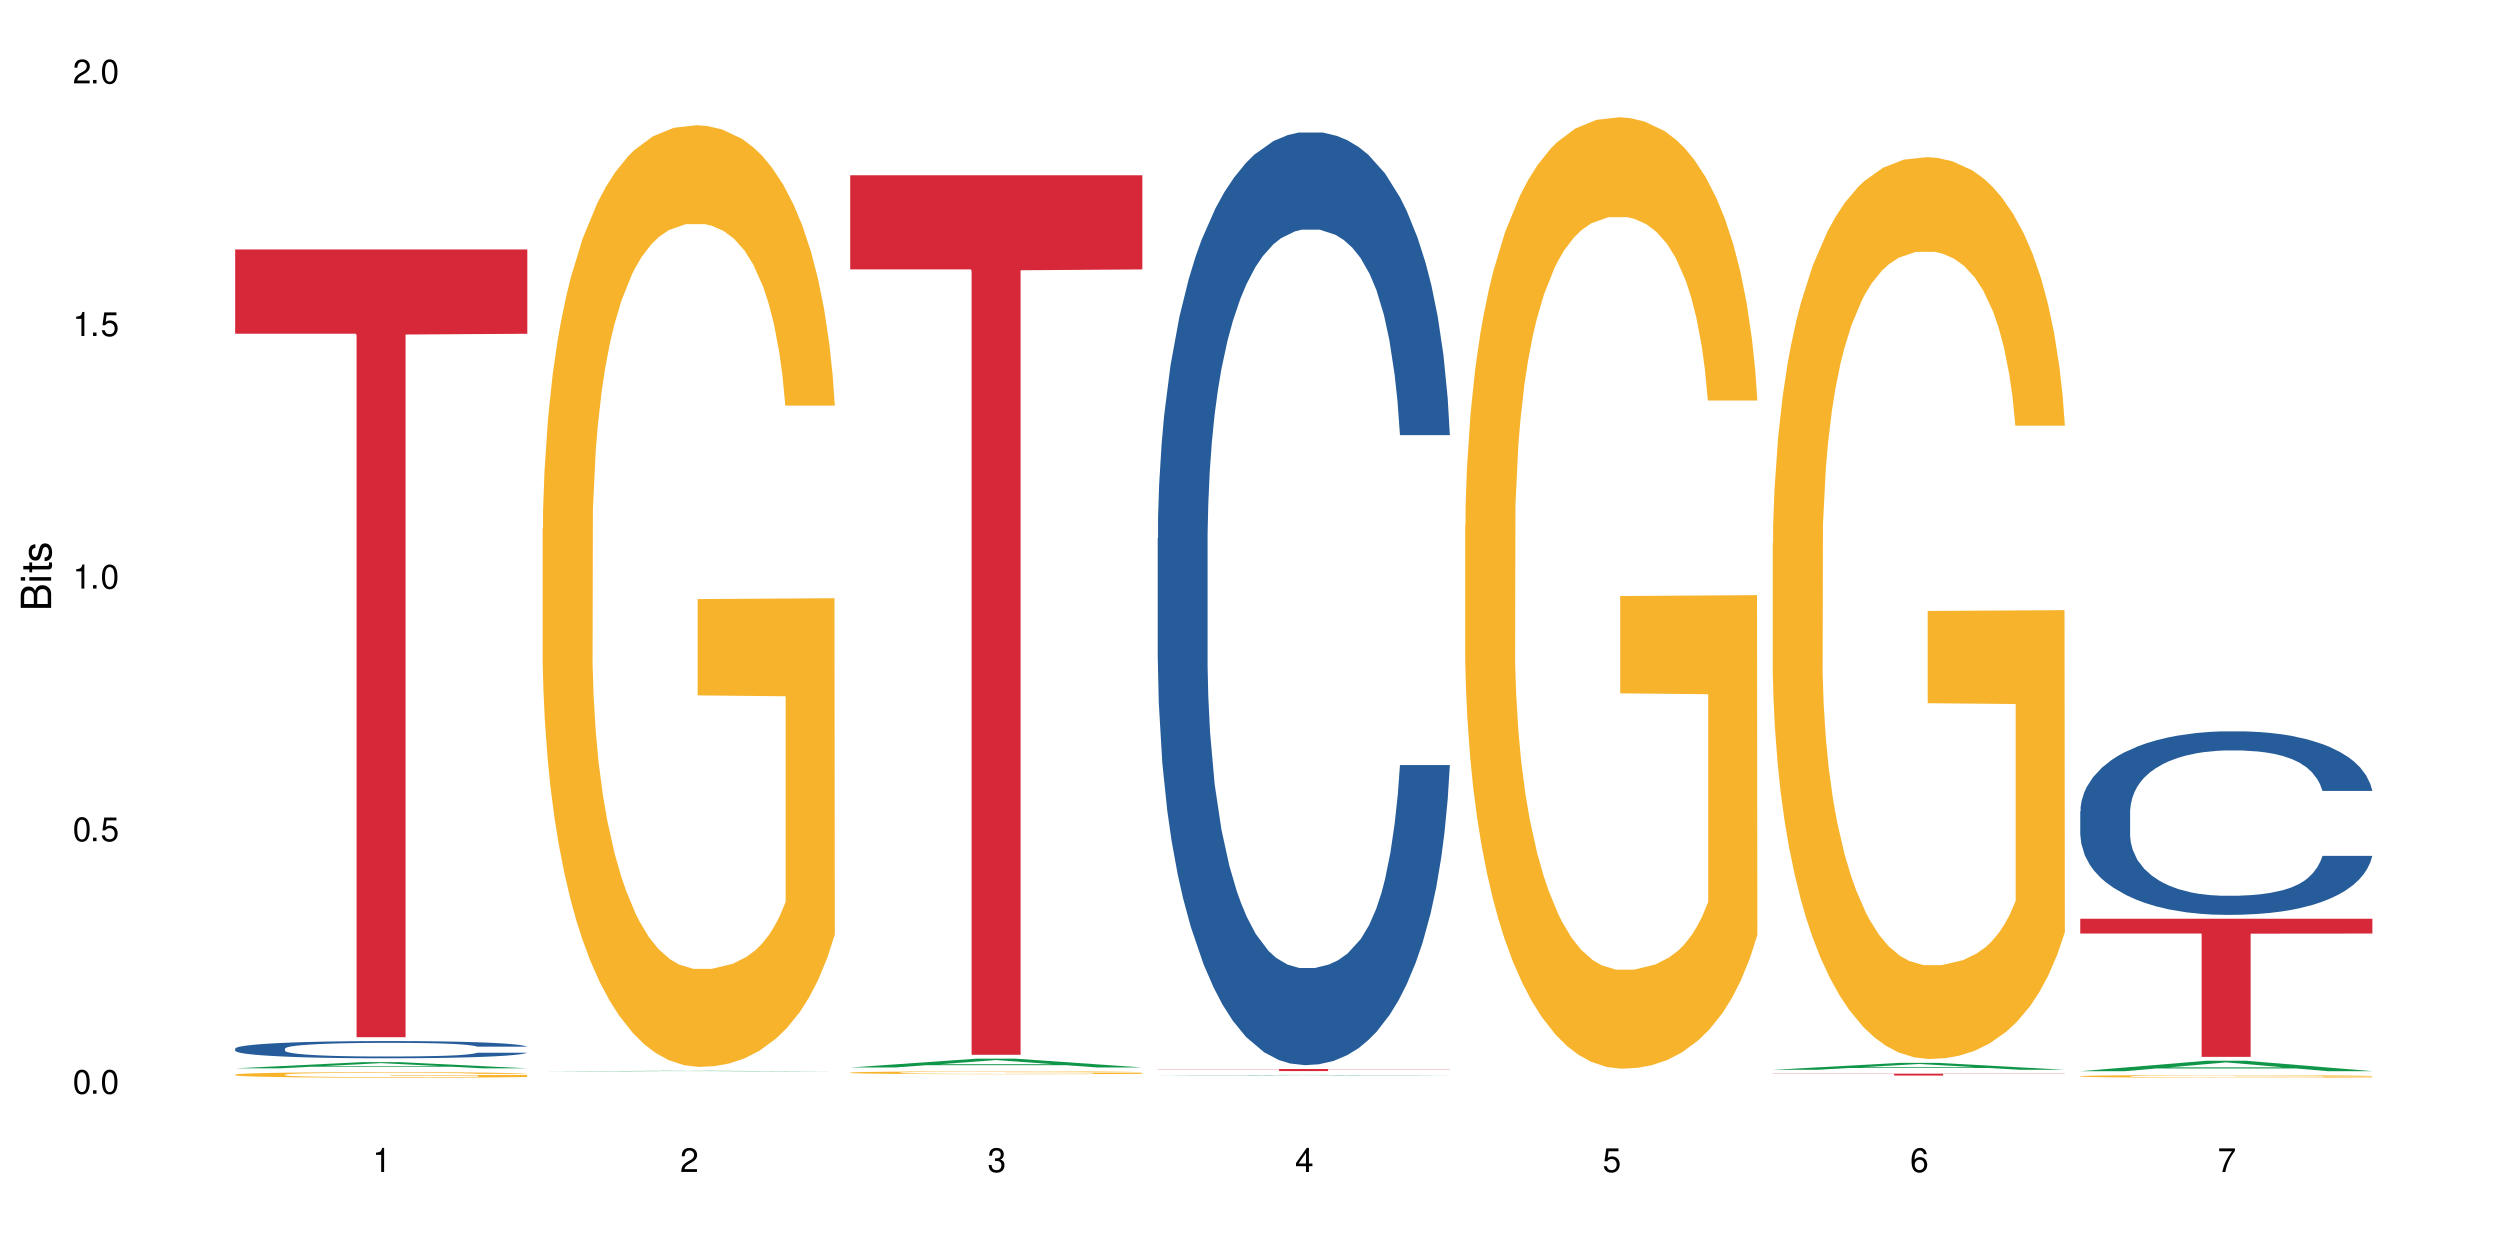 <?xml version="1.0" encoding="UTF-8"?>
<svg xmlns="http://www.w3.org/2000/svg" xmlns:xlink="http://www.w3.org/1999/xlink" width="720" height="360" viewBox="0 0 720 360">
<defs>
<g>
<g id="glyph-0-0">
</g>
<g id="glyph-0-1">
<path d="M 2.641 -6.938 C 2 -6.938 1.422 -6.656 1.078 -6.172 C 0.641 -5.562 0.406 -4.641 0.406 -3.359 C 0.406 -1.016 1.188 0.219 2.641 0.219 C 4.078 0.219 4.859 -1.016 4.859 -3.297 C 4.859 -4.641 4.656 -5.547 4.203 -6.172 C 3.844 -6.656 3.281 -6.938 2.641 -6.938 Z M 2.641 -6.188 C 3.547 -6.188 4 -5.25 4 -3.375 C 4 -1.406 3.562 -0.484 2.625 -0.484 C 1.734 -0.484 1.281 -1.438 1.281 -3.344 C 1.281 -5.25 1.734 -6.188 2.641 -6.188 Z M 2.641 -6.188 "/>
</g>
<g id="glyph-0-2">
<path d="M 1.828 -1 L 0.828 -1 L 0.828 0 L 1.828 0 Z M 1.828 -1 "/>
</g>
<g id="glyph-0-3">
<path d="M 4.562 -6.797 L 1.062 -6.797 L 0.547 -3.094 L 1.328 -3.094 C 1.719 -3.562 2.047 -3.734 2.578 -3.734 C 3.484 -3.734 4.062 -3.109 4.062 -2.094 C 4.062 -1.125 3.484 -0.531 2.578 -0.531 C 1.828 -0.531 1.375 -0.906 1.188 -1.672 L 0.328 -1.672 C 0.453 -1.109 0.547 -0.844 0.75 -0.594 C 1.125 -0.078 1.828 0.219 2.594 0.219 C 3.969 0.219 4.922 -0.781 4.922 -2.219 C 4.922 -3.562 4.031 -4.484 2.719 -4.484 C 2.25 -4.484 1.859 -4.359 1.469 -4.062 L 1.734 -5.969 L 4.562 -5.969 Z M 4.562 -6.797 "/>
</g>
<g id="glyph-0-4">
<path d="M 2.484 -4.938 L 2.484 0 L 3.328 0 L 3.328 -6.938 L 2.766 -6.938 C 2.469 -5.875 2.281 -5.734 0.984 -5.562 L 0.984 -4.938 Z M 2.484 -4.938 "/>
</g>
<g id="glyph-0-5">
<path d="M 4.859 -0.828 L 1.281 -0.828 C 1.359 -1.406 1.672 -1.781 2.5 -2.281 L 3.469 -2.828 C 4.406 -3.344 4.906 -4.062 4.906 -4.906 C 4.906 -5.484 4.672 -6.031 4.266 -6.406 C 3.859 -6.766 3.375 -6.938 2.719 -6.938 C 1.859 -6.938 1.219 -6.625 0.844 -6.031 C 0.609 -5.672 0.5 -5.234 0.484 -4.531 L 1.328 -4.531 C 1.359 -5.016 1.406 -5.281 1.531 -5.516 C 1.75 -5.938 2.188 -6.203 2.703 -6.203 C 3.469 -6.203 4.031 -5.641 4.031 -4.891 C 4.031 -4.344 3.719 -3.859 3.125 -3.516 L 2.234 -3 C 0.812 -2.172 0.406 -1.531 0.328 -0.016 L 4.859 -0.016 Z M 4.859 -0.828 "/>
</g>
<g id="glyph-0-6">
<path d="M 2.125 -3.188 L 2.578 -3.188 C 3.5 -3.188 3.984 -2.766 3.984 -1.922 C 3.984 -1.062 3.469 -0.531 2.594 -0.531 C 1.656 -0.531 1.203 -1 1.156 -2.016 L 0.312 -2.016 C 0.344 -1.453 0.438 -1.094 0.609 -0.781 C 0.953 -0.109 1.625 0.219 2.547 0.219 C 3.953 0.219 4.859 -0.625 4.859 -1.938 C 4.859 -2.828 4.516 -3.297 3.703 -3.594 C 4.344 -3.844 4.656 -4.328 4.656 -5.031 C 4.656 -6.219 3.875 -6.938 2.578 -6.938 C 1.203 -6.938 0.484 -6.172 0.453 -4.703 L 1.297 -4.703 C 1.312 -5.125 1.344 -5.359 1.453 -5.578 C 1.641 -5.969 2.062 -6.203 2.594 -6.203 C 3.344 -6.203 3.797 -5.75 3.797 -5 C 3.797 -4.516 3.609 -4.219 3.25 -4.047 C 3.016 -3.953 2.703 -3.922 2.125 -3.906 Z M 2.125 -3.188 "/>
</g>
<g id="glyph-0-7">
<path d="M 3.141 -1.672 L 3.141 0 L 3.984 0 L 3.984 -1.672 L 4.984 -1.672 L 4.984 -2.438 L 3.984 -2.438 L 3.984 -6.938 L 3.359 -6.938 L 0.266 -2.578 L 0.266 -1.672 Z M 3.141 -2.438 L 1 -2.438 L 3.141 -5.5 Z M 3.141 -2.438 "/>
</g>
<g id="glyph-0-8">
<path d="M 4.781 -5.125 C 4.609 -6.266 3.891 -6.938 2.844 -6.938 C 2.094 -6.938 1.422 -6.578 1.031 -5.953 C 0.594 -5.266 0.406 -4.422 0.406 -3.172 C 0.406 -2 0.578 -1.25 0.984 -0.641 C 1.359 -0.078 1.953 0.219 2.703 0.219 C 3.984 0.219 4.922 -0.75 4.922 -2.094 C 4.922 -3.375 4.062 -4.281 2.844 -4.281 C 2.172 -4.281 1.641 -4.031 1.281 -3.516 C 1.281 -5.234 1.828 -6.188 2.797 -6.188 C 3.391 -6.188 3.797 -5.797 3.938 -5.125 Z M 2.734 -3.531 C 3.547 -3.531 4.062 -2.953 4.062 -2.031 C 4.062 -1.156 3.484 -0.531 2.703 -0.531 C 1.922 -0.531 1.328 -1.188 1.328 -2.078 C 1.328 -2.938 1.906 -3.531 2.734 -3.531 Z M 2.734 -3.531 "/>
</g>
<g id="glyph-0-9">
<path d="M 4.984 -6.797 L 0.438 -6.797 L 0.438 -5.969 L 4.109 -5.969 C 2.5 -3.656 1.828 -2.234 1.328 0 L 2.219 0 C 2.594 -2.172 3.453 -4.047 4.984 -6.094 Z M 4.984 -6.797 "/>
</g>
<g id="glyph-1-0">
</g>
<g id="glyph-1-1">
<path d="M 0 -0.953 L 0 -4.891 C 0 -5.719 -0.234 -6.344 -0.734 -6.797 C -1.188 -7.234 -1.812 -7.469 -2.5 -7.469 C -3.547 -7.469 -4.188 -7 -4.625 -5.875 C -4.984 -6.688 -5.625 -7.094 -6.531 -7.094 C -7.172 -7.094 -7.734 -6.859 -8.141 -6.391 C -8.562 -5.922 -8.75 -5.344 -8.75 -4.5 L -8.75 -0.953 Z M -4.984 -2.062 L -7.766 -2.062 L -7.766 -4.219 C -7.766 -4.844 -7.688 -5.203 -7.453 -5.5 C -7.219 -5.812 -6.859 -5.969 -6.375 -5.969 C -5.891 -5.969 -5.531 -5.812 -5.297 -5.5 C -5.062 -5.203 -4.984 -4.844 -4.984 -4.219 Z M -0.984 -2.062 L -4 -2.062 L -4 -4.781 C -4 -5.766 -3.438 -6.359 -2.484 -6.359 C -1.547 -6.359 -0.984 -5.766 -0.984 -4.781 Z M -0.984 -2.062 "/>
</g>
<g id="glyph-1-2">
<path d="M -6.281 -1.797 L -6.281 -0.797 L 0 -0.797 L 0 -1.797 Z M -8.75 -1.797 L -8.75 -0.797 L -7.484 -0.797 L -7.484 -1.797 Z M -8.75 -1.797 "/>
</g>
<g id="glyph-1-3">
<path d="M -6.281 -3.047 L -6.281 -2.016 L -8.016 -2.016 L -8.016 -1.016 L -6.281 -1.016 L -6.281 -0.172 L -5.469 -0.172 L -5.469 -1.016 L -0.719 -1.016 C -0.078 -1.016 0.281 -1.453 0.281 -2.234 C 0.281 -2.5 0.25 -2.719 0.188 -3.047 L -0.641 -3.047 C -0.609 -2.906 -0.594 -2.766 -0.594 -2.562 C -0.594 -2.141 -0.719 -2.016 -1.156 -2.016 L -5.469 -2.016 L -5.469 -3.047 Z M -6.281 -3.047 "/>
</g>
<g id="glyph-1-4">
<path d="M -4.531 -5.25 C -5.766 -5.25 -6.469 -4.422 -6.469 -2.969 C -6.469 -1.516 -5.719 -0.562 -4.547 -0.562 C -3.562 -0.562 -3.094 -1.062 -2.734 -2.562 L -2.516 -3.484 C -2.344 -4.188 -2.094 -4.469 -1.641 -4.469 C -1.047 -4.469 -0.641 -3.875 -0.641 -3 C -0.641 -2.453 -0.797 -2 -1.062 -1.75 C -1.25 -1.594 -1.422 -1.531 -1.875 -1.469 L -1.875 -0.406 C -0.422 -0.453 0.281 -1.266 0.281 -2.922 C 0.281 -4.5 -0.5 -5.516 -1.719 -5.516 C -2.656 -5.516 -3.172 -4.984 -3.469 -3.734 L -3.703 -2.766 C -3.891 -1.953 -4.156 -1.609 -4.594 -1.609 C -5.188 -1.609 -5.547 -2.125 -5.547 -2.938 C -5.547 -3.75 -5.203 -4.172 -4.531 -4.203 Z M -4.531 -5.25 "/>
</g>
</g>
</defs>
<rect x="-72" y="-36" width="864" height="432" fill="rgb(100%, 100%, 100%)" fill-opacity="1"/>
<path fill-rule="nonzero" fill="rgb(6.275%, 58.824%, 28.235%)" fill-opacity="1" d="M 67.73 307.676 L 67.82 307.676 L 104.227 305.898 L 115.281 305.898 L 151.867 307.68 L 139.012 307.68 L 129.844 307.215 L 89.664 307.215 L 80.676 307.676 L 67.73 307.676 L 93.527 307.02 L 126.156 307.02 L 109.887 306.188 L 109.707 306.188 L 109.527 306.191 L 93.438 307.02 L 93.527 307.02 Z M 67.73 307.676 "/>
<path fill-rule="nonzero" fill="rgb(14.51%, 36.078%, 60%)" fill-opacity="1" d="M 67.73 301.988 L 67.832 301.98 L 67.832 301.875 L 68.141 301.703 L 68.859 301.484 L 69.578 301.336 L 71.426 301.066 L 73.988 300.809 L 76.656 300.609 L 78.605 300.492 L 80.352 300.402 L 84.352 300.234 L 86.918 300.148 L 89.688 300.07 L 93.074 299.992 L 95.535 299.949 L 101.078 299.875 L 105.18 299.844 L 108.363 299.832 L 115.238 299.832 L 119.34 299.848 L 122.316 299.871 L 125.598 299.906 L 128.371 299.949 L 133.191 300.047 L 137.5 300.176 L 139.449 300.246 L 142.527 300.387 L 144.891 300.523 L 146.531 300.641 L 148.379 300.809 L 150.02 301.012 L 151.25 301.242 L 151.867 301.438 L 137.5 301.438 L 136.785 301.258 L 135.961 301.117 L 134.422 300.93 L 132.883 300.801 L 130.73 300.668 L 128.781 300.582 L 126.113 300.496 L 123.754 300.441 L 121.289 300.402 L 118.93 300.375 L 114.414 300.348 L 109.184 300.348 L 107.234 300.355 L 103.23 300.391 L 101.078 300.426 L 98 300.488 L 95.844 300.547 L 93.281 300.637 L 91.535 300.715 L 89.379 300.832 L 87.84 300.938 L 86.098 301.086 L 85.07 301.199 L 84.148 301.324 L 83.328 301.477 L 82.711 301.633 L 82.301 301.801 L 82.094 301.965 L 82.094 302.668 L 82.301 302.828 L 82.812 303.02 L 84.148 303.297 L 86.098 303.535 L 88.355 303.727 L 90.508 303.863 L 91.742 303.926 L 93.383 303.996 L 95.945 304.09 L 99.641 304.18 L 101.797 304.215 L 105.078 304.25 L 108.465 304.27 L 112.98 304.27 L 116.98 304.25 L 119.648 304.23 L 122.418 304.191 L 126.215 304.117 L 128.574 304.043 L 130.629 303.957 L 132.168 303.871 L 133.191 303.797 L 134.73 303.656 L 135.961 303.504 L 136.887 303.344 L 137.5 303.191 L 151.867 303.191 L 151.25 303.371 L 150.328 303.551 L 149.402 303.68 L 147.969 303.84 L 146.324 303.98 L 143.965 304.137 L 142.016 304.242 L 139.449 304.355 L 137.09 304.441 L 134.527 304.52 L 130.73 304.609 L 128.266 304.656 L 125.598 304.695 L 122.418 304.73 L 118.418 304.762 L 114.109 304.781 L 110.105 304.785 L 105.797 304.777 L 102.617 304.758 L 98.41 304.719 L 93.176 304.637 L 89.379 304.551 L 86.406 304.465 L 83.84 304.375 L 80.969 304.25 L 77.273 304.051 L 75.016 303.898 L 73.477 303.77 L 71.734 303.594 L 70.5 303.438 L 69.066 303.184 L 68.039 302.859 L 67.73 302.613 Z M 67.73 301.988 "/>
<path fill-rule="nonzero" fill="rgb(96.863%, 70.196%, 16.863%)" fill-opacity="1" d="M 67.73 309.473 L 67.832 309.473 L 67.832 309.441 L 68.242 309.379 L 69.27 309.285 L 70.605 309.211 L 72.039 309.152 L 72.965 309.125 L 74.504 309.078 L 75.836 309.047 L 79.223 308.98 L 83.531 308.922 L 85.891 308.895 L 88.559 308.871 L 92.355 308.844 L 94.102 308.832 L 99.438 308.809 L 105.488 308.793 L 112.16 308.789 L 115.238 308.793 L 119.441 308.797 L 125.188 308.812 L 128.473 308.828 L 131.039 308.844 L 133.707 308.859 L 136.988 308.891 L 140.066 308.926 L 142.527 308.961 L 144.992 309.004 L 147.043 309.051 L 148.789 309.102 L 150.328 309.164 L 151.25 309.215 L 151.867 309.266 L 137.605 309.266 L 136.785 309.215 L 135.859 309.176 L 134.32 309.125 L 132.781 309.09 L 131.242 309.062 L 128.371 309.027 L 125.906 309.004 L 122.828 308.98 L 119.855 308.969 L 116.469 308.961 L 114.414 308.957 L 108.977 308.957 L 104.055 308.969 L 101.18 308.98 L 99.129 308.992 L 96.254 309.012 L 94.512 309.031 L 93.484 309.043 L 90.406 309.086 L 88.355 309.129 L 87.227 309.156 L 85.789 309.199 L 84.762 309.238 L 83.633 309.297 L 83.02 309.34 L 82.199 309.441 L 82.094 309.703 L 82.402 309.758 L 83.02 309.816 L 83.84 309.871 L 85.07 309.926 L 86.301 309.969 L 88.457 310.023 L 90.305 310.062 L 91.742 310.086 L 94.512 310.125 L 95.641 310.141 L 98.309 310.164 L 101.078 310.188 L 104.465 310.203 L 107.027 310.211 L 111.133 310.219 L 116.363 310.219 L 122.52 310.211 L 126.422 310.199 L 129.09 310.188 L 130.832 310.176 L 132.988 310.16 L 134.527 310.145 L 135.961 310.129 L 137.707 310.105 L 137.707 309.758 L 112.363 309.758 L 112.363 309.594 L 151.762 309.59 L 151.867 310.16 L 149.711 310.199 L 147.043 310.238 L 144.48 310.266 L 141.812 310.293 L 138.016 310.32 L 134.938 310.336 L 130.215 310.359 L 125.906 310.371 L 121.395 310.379 L 117.391 310.383 L 112.672 310.387 L 108.465 310.383 L 103.949 310.375 L 100.359 310.363 L 97.074 310.348 L 93.793 310.328 L 89.688 310.297 L 87.02 310.273 L 84.25 310.242 L 81.48 310.207 L 79.016 310.168 L 77.375 310.137 L 75.734 310.102 L 73.988 310.059 L 72.348 310.008 L 71.117 309.961 L 69.988 309.91 L 69.168 309.863 L 68.348 309.797 L 67.938 309.746 L 67.73 309.699 Z M 67.73 309.473 "/>
<path fill-rule="nonzero" fill="rgb(83.922%, 15.686%, 22.353%)" fill-opacity="1" d="M 67.73 71.84 L 151.867 71.84 L 151.867 96.125 L 116.801 96.34 L 116.801 298.719 L 102.695 298.719 L 102.695 96.551 L 102.488 96.125 L 67.73 96.125 Z M 67.73 71.84 "/>
<path fill-rule="nonzero" fill="rgb(6.275%, 58.824%, 28.235%)" fill-opacity="1" d="M 156.293 308.562 L 156.383 308.562 L 192.789 308.387 L 203.844 308.387 L 240.43 308.562 L 227.574 308.562 L 218.406 308.516 L 178.227 308.516 L 169.238 308.562 L 156.293 308.562 L 182.094 308.496 L 214.723 308.496 L 198.453 308.414 L 198.094 308.414 L 182.004 308.496 L 182.094 308.496 Z M 156.293 308.562 "/>
<path fill-rule="nonzero" fill="rgb(96.863%, 70.196%, 16.863%)" fill-opacity="1" d="M 156.293 152.223 L 156.398 151.977 L 156.398 147.023 L 156.809 135.875 L 157.832 120.52 L 159.168 107.887 L 160.605 97.98 L 161.527 92.777 L 163.066 85.348 L 164.398 79.898 L 167.785 68.754 L 172.094 58.352 L 174.457 53.891 L 177.121 49.684 L 180.918 44.977 L 182.664 43.242 L 188 39.277 L 194.051 36.801 L 200.723 36.059 L 203.801 36.309 L 208.008 37.297 L 213.754 40.023 L 217.035 42.5 L 219.602 44.977 L 222.27 48.195 L 225.551 53.148 L 228.629 59.094 L 231.094 65.039 L 233.555 72.469 L 235.605 80.395 L 237.352 89.062 L 238.891 99.465 L 239.812 108.137 L 240.43 116.805 L 226.168 116.805 L 225.348 108.137 L 224.422 101.449 L 222.883 93.273 L 221.344 87.328 L 219.805 82.625 L 216.934 76.184 L 214.473 72.223 L 211.395 68.754 L 208.418 66.523 L 205.031 65.039 L 202.98 64.543 L 197.543 64.543 L 192.617 66.277 L 189.742 68.258 L 187.691 70.238 L 184.816 73.953 L 183.074 76.926 L 182.047 78.91 L 178.969 86.586 L 176.918 93.523 L 175.789 98.227 L 174.352 105.66 L 173.328 112.348 L 172.199 122.254 L 171.582 129.684 L 170.762 146.527 L 170.66 191.109 L 170.965 200.523 L 171.582 210.676 L 172.402 219.594 L 173.633 229.008 L 174.867 236.188 L 177.02 245.848 L 178.867 252.289 L 180.305 256.5 L 183.074 263.188 L 184.203 265.418 L 186.871 269.875 L 189.641 273.344 L 193.027 276.312 L 195.59 277.801 L 199.695 279.039 L 204.93 279.039 L 211.086 277.551 L 214.984 275.57 L 217.652 273.59 L 219.395 271.855 L 221.551 269.133 L 223.09 266.656 L 224.527 263.93 L 226.27 259.719 L 226.27 200.523 L 200.926 200.273 L 200.926 172.535 L 240.328 172.285 L 240.43 269.133 L 238.273 275.82 L 235.605 282.258 L 233.043 287.211 L 230.375 291.422 L 226.578 296.129 L 223.5 299.102 L 218.781 302.57 L 214.473 304.797 L 209.957 306.285 L 205.953 307.027 L 201.234 307.273 L 197.027 306.781 L 192.512 305.293 L 188.922 303.312 L 185.641 300.836 L 182.355 297.613 L 178.25 292.414 L 175.582 288.203 L 172.812 283 L 170.043 276.809 L 167.582 270.121 L 165.938 264.922 L 164.297 258.977 L 162.555 251.547 L 160.91 243.125 L 159.68 235.445 L 158.551 226.777 L 157.73 218.602 L 156.91 207.457 L 156.5 198.539 L 156.293 190.863 Z M 156.293 152.223 "/>
<path fill-rule="nonzero" fill="rgb(6.275%, 58.824%, 28.235%)" fill-opacity="1" d="M 244.859 307.434 L 244.949 307.434 L 281.352 304.891 L 292.41 304.891 L 328.992 307.438 L 316.141 307.438 L 306.969 306.773 L 266.789 306.773 L 257.801 307.434 L 244.859 307.434 L 270.656 306.496 L 303.285 306.496 L 287.016 305.305 L 286.836 305.305 L 286.656 305.312 L 270.566 306.496 L 270.656 306.496 Z M 244.859 307.434 "/>
<path fill-rule="nonzero" fill="rgb(96.863%, 70.196%, 16.863%)" fill-opacity="1" d="M 244.859 308.898 L 244.961 308.898 L 244.961 308.883 L 245.371 308.852 L 246.398 308.805 L 247.73 308.766 L 249.168 308.734 L 250.09 308.719 L 251.629 308.699 L 252.965 308.68 L 256.348 308.648 L 260.66 308.617 L 263.02 308.602 L 265.688 308.59 L 269.484 308.574 L 271.227 308.57 L 276.562 308.559 L 282.617 308.551 L 289.285 308.547 L 292.363 308.551 L 296.57 308.551 L 302.316 308.562 L 305.598 308.566 L 308.164 308.574 L 310.832 308.586 L 314.117 308.602 L 317.195 308.617 L 319.656 308.637 L 322.117 308.66 L 324.172 308.684 L 325.914 308.711 L 327.453 308.742 L 328.379 308.766 L 328.992 308.793 L 314.73 308.793 L 313.91 308.766 L 312.988 308.746 L 311.449 308.723 L 309.91 308.703 L 308.371 308.691 L 305.496 308.672 L 303.035 308.656 L 299.957 308.648 L 296.98 308.641 L 293.594 308.637 L 286.105 308.637 L 281.18 308.641 L 278.309 308.645 L 276.254 308.652 L 273.383 308.664 L 271.637 308.672 L 270.613 308.68 L 267.535 308.703 L 265.48 308.723 L 264.352 308.738 L 262.918 308.758 L 261.891 308.781 L 260.762 308.809 L 260.145 308.832 L 259.324 308.883 L 259.223 309.02 L 259.531 309.047 L 260.145 309.078 L 260.965 309.105 L 262.199 309.133 L 263.43 309.152 L 265.582 309.184 L 267.43 309.203 L 268.867 309.215 L 271.637 309.234 L 272.766 309.242 L 275.434 309.258 L 278.203 309.266 L 281.59 309.273 L 284.156 309.281 L 288.258 309.285 L 293.492 309.285 L 299.648 309.277 L 303.547 309.273 L 306.215 309.266 L 307.961 309.262 L 310.113 309.254 L 311.652 309.246 L 313.09 309.238 L 314.832 309.227 L 314.832 309.047 L 289.492 309.047 L 289.492 308.961 L 328.891 308.961 L 328.992 309.254 L 326.84 309.273 L 324.172 309.293 L 321.605 309.309 L 318.938 309.32 L 315.141 309.336 L 312.062 309.344 L 307.344 309.355 L 303.035 309.363 L 298.52 309.367 L 285.59 309.367 L 281.078 309.363 L 277.484 309.355 L 274.203 309.348 L 270.918 309.34 L 266.816 309.324 L 264.148 309.312 L 261.379 309.297 L 258.605 309.277 L 256.145 309.258 L 254.504 309.242 L 252.859 309.223 L 251.117 309.199 L 249.477 309.176 L 248.242 309.152 L 247.113 309.125 L 246.293 309.102 L 245.473 309.066 L 245.062 309.039 L 244.859 309.016 Z M 244.859 308.898 "/>
<path fill-rule="nonzero" fill="rgb(83.922%, 15.686%, 22.353%)" fill-opacity="1" d="M 244.859 50.48 L 328.992 50.48 L 328.992 77.594 L 293.93 77.832 L 293.93 303.777 L 279.82 303.777 L 279.82 78.07 L 279.617 77.594 L 244.859 77.594 Z M 244.859 50.48 "/>
<path fill-rule="nonzero" fill="rgb(6.275%, 58.824%, 28.235%)" fill-opacity="1" d="M 333.422 309.746 L 333.512 309.746 L 369.914 309.582 L 380.973 309.582 L 417.555 309.746 L 404.703 309.746 L 395.535 309.703 L 355.355 309.703 L 346.363 309.746 L 333.422 309.746 L 359.219 309.684 L 391.848 309.684 L 375.578 309.609 L 375.219 309.609 L 359.129 309.684 L 359.219 309.684 Z M 333.422 309.746 "/>
<path fill-rule="nonzero" fill="rgb(14.51%, 36.078%, 60%)" fill-opacity="1" d="M 333.422 155.031 L 333.523 154.785 L 333.523 148.895 L 333.832 139.562 L 334.551 127.777 L 335.27 119.676 L 337.113 105.191 L 339.68 91.195 L 342.348 80.391 L 344.297 74.008 L 346.043 69.098 L 350.043 60.012 L 352.609 55.348 L 355.379 51.176 L 358.766 47 L 361.227 44.547 L 366.766 40.617 L 370.871 38.898 L 374.051 38.16 L 380.926 38.16 L 385.031 39.145 L 388.008 40.371 L 391.289 42.336 L 394.059 44.547 L 398.883 49.945 L 403.191 56.82 L 405.141 60.75 L 408.219 68.363 L 410.578 75.727 L 412.223 82.109 L 414.066 91.195 L 415.711 102.242 L 416.941 114.766 L 417.555 125.324 L 403.191 125.324 L 402.473 115.504 L 401.652 107.891 L 400.113 97.824 L 398.574 90.703 L 396.422 83.586 L 394.469 78.918 L 391.805 74.254 L 389.441 71.309 L 386.98 69.098 L 384.621 67.625 L 380.105 66.152 L 374.875 66.152 L 372.922 66.645 L 368.922 68.605 L 366.766 70.324 L 363.688 73.762 L 361.535 76.953 L 358.969 81.867 L 357.227 86.039 L 355.07 92.422 L 353.531 98.07 L 351.789 106.172 L 350.762 112.309 L 349.836 119.184 L 349.016 127.289 L 348.402 135.883 L 347.992 144.965 L 347.785 153.805 L 347.785 191.859 L 347.992 200.699 L 348.504 211.012 L 349.836 225.988 L 351.789 239 L 354.043 249.312 L 356.199 256.68 L 357.43 260.117 L 359.07 264.047 L 361.637 268.957 L 365.332 273.867 L 367.484 275.832 L 370.77 277.793 L 374.156 278.777 L 378.668 278.777 L 382.672 277.793 L 385.34 276.566 L 388.109 274.602 L 391.906 270.43 L 394.266 266.5 L 396.316 261.836 L 397.855 257.172 L 398.883 253.242 L 400.422 245.629 L 401.652 237.281 L 402.578 228.691 L 403.191 220.34 L 417.555 220.34 L 416.941 230.164 L 416.016 239.738 L 415.094 246.859 L 413.656 255.453 L 412.016 263.062 L 409.656 271.656 L 407.707 277.305 L 405.141 283.441 L 402.781 288.105 L 400.215 292.281 L 396.422 297.191 L 393.957 299.645 L 391.289 301.855 L 388.109 303.82 L 384.109 305.539 L 379.797 306.52 L 375.797 306.766 L 371.488 306.277 L 368.305 305.293 L 364.102 303.082 L 358.867 298.664 L 355.07 294 L 352.094 289.336 L 349.531 284.422 L 346.656 277.793 L 342.965 266.992 L 340.707 258.645 L 339.168 251.77 L 337.422 242.191 L 336.191 233.602 L 334.754 219.852 L 333.73 202.418 L 333.422 188.914 Z M 333.422 155.031 "/>
<path fill-rule="nonzero" fill="rgb(83.922%, 15.686%, 22.353%)" fill-opacity="1" d="M 333.422 307.879 L 417.555 307.879 L 417.555 307.941 L 382.492 307.941 L 382.492 308.469 L 368.383 308.469 L 368.383 307.941 L 333.422 307.941 Z M 333.422 307.879 "/>
<path fill-rule="nonzero" fill="rgb(96.863%, 70.196%, 16.863%)" fill-opacity="1" d="M 421.984 151.133 L 422.086 150.883 L 422.086 145.879 L 422.496 134.617 L 423.523 119.102 L 424.859 106.34 L 426.293 96.328 L 427.219 91.074 L 428.758 83.566 L 430.09 78.062 L 433.477 66.801 L 437.785 56.289 L 440.145 51.785 L 442.812 47.531 L 446.609 42.777 L 448.355 41.023 L 453.688 37.02 L 459.742 34.52 L 466.41 33.766 L 469.488 34.02 L 473.695 35.02 L 479.441 37.773 L 482.727 40.273 L 485.293 42.777 L 487.957 46.031 L 491.242 51.035 L 494.32 57.039 L 496.781 63.047 L 499.246 70.555 L 501.297 78.562 L 503.043 87.32 L 504.582 97.832 L 505.504 106.59 L 506.121 115.348 L 491.859 115.348 L 491.035 106.59 L 490.113 99.832 L 488.574 91.574 L 487.035 85.57 L 485.496 80.812 L 482.625 74.309 L 480.16 70.305 L 477.082 66.801 L 474.105 64.547 L 470.723 63.047 L 468.668 62.547 L 463.23 62.547 L 458.305 64.297 L 455.434 66.301 L 453.383 68.301 L 450.508 72.055 L 448.766 75.059 L 447.738 77.059 L 444.66 84.816 L 442.609 91.824 L 441.48 96.578 L 440.043 104.086 L 439.016 110.844 L 437.887 120.855 L 437.273 128.363 L 436.453 145.379 L 436.348 190.422 L 436.656 199.934 L 437.273 210.191 L 438.094 219.203 L 439.324 228.711 L 440.555 235.969 L 442.711 245.727 L 444.559 252.234 L 445.992 256.488 L 448.766 263.246 L 449.895 265.496 L 452.562 270.004 L 455.332 273.504 L 458.715 276.508 L 461.281 278.012 L 465.387 279.262 L 470.617 279.262 L 476.773 277.762 L 480.676 275.758 L 483.34 273.758 L 485.086 272.004 L 487.242 269.25 L 488.781 266.75 L 490.215 263.996 L 491.961 259.742 L 491.961 199.934 L 466.617 199.684 L 466.617 171.656 L 506.016 171.402 L 506.121 269.25 L 503.965 276.008 L 501.297 282.516 L 498.73 287.52 L 496.066 291.773 L 492.27 296.527 L 489.191 299.531 L 484.469 303.035 L 480.16 305.289 L 475.645 306.789 L 471.645 307.539 L 466.926 307.789 L 462.719 307.289 L 458.203 305.789 L 454.613 303.785 L 451.328 301.285 L 448.047 298.031 L 443.941 292.773 L 441.273 288.52 L 438.504 283.266 L 435.734 277.008 L 433.27 270.254 L 431.629 264.996 L 429.988 258.992 L 428.242 251.484 L 426.602 242.977 L 425.371 235.219 L 424.242 226.461 L 423.422 218.199 L 422.602 206.941 L 422.191 197.93 L 421.984 190.172 Z M 421.984 151.133 "/>
<path fill-rule="nonzero" fill="rgb(6.275%, 58.824%, 28.235%)" fill-opacity="1" d="M 510.547 308.102 L 510.637 308.102 L 547.043 306.105 L 558.098 306.105 L 594.684 308.105 L 581.828 308.105 L 572.66 307.582 L 532.48 307.582 L 523.492 308.102 L 510.547 308.102 L 536.348 307.367 L 568.977 307.363 L 552.707 306.434 L 552.527 306.43 L 552.348 306.438 L 536.258 307.363 L 536.348 307.367 Z M 510.547 308.102 "/>
<path fill-rule="nonzero" fill="rgb(96.863%, 70.196%, 16.863%)" fill-opacity="1" d="M 510.547 156.504 L 510.652 156.266 L 510.652 151.523 L 511.062 140.848 L 512.086 126.141 L 513.422 114.047 L 514.855 104.559 L 515.781 99.574 L 517.32 92.461 L 518.652 87.242 L 522.039 76.566 L 526.348 66.605 L 528.707 62.336 L 531.375 58.301 L 535.172 53.797 L 536.918 52.137 L 542.254 48.34 L 548.305 45.969 L 554.977 45.258 L 558.055 45.492 L 562.262 46.441 L 568.008 49.051 L 571.289 51.422 L 573.855 53.797 L 576.523 56.879 L 579.805 61.621 L 582.883 67.316 L 585.348 73.008 L 587.809 80.125 L 589.859 87.715 L 591.605 96.016 L 593.145 105.98 L 594.066 114.281 L 594.684 122.586 L 580.422 122.586 L 579.602 114.281 L 578.676 107.879 L 577.137 100.051 L 575.598 94.355 L 574.059 89.852 L 571.188 83.684 L 568.723 79.887 L 565.645 76.566 L 562.672 74.434 L 559.285 73.008 L 557.234 72.535 L 551.793 72.535 L 546.871 74.195 L 543.996 76.094 L 541.945 77.988 L 539.07 81.547 L 537.328 84.395 L 536.301 86.293 L 533.223 93.645 L 531.172 100.289 L 530.043 104.793 L 528.605 111.91 L 527.582 118.316 L 526.453 127.805 L 525.836 134.918 L 525.016 151.051 L 524.914 193.746 L 525.219 202.758 L 525.836 212.484 L 526.656 221.023 L 527.887 230.039 L 529.121 236.918 L 531.273 246.168 L 533.121 252.336 L 534.559 256.367 L 537.328 262.773 L 538.457 264.906 L 541.125 269.176 L 543.895 272.496 L 547.281 275.344 L 549.844 276.766 L 553.949 277.953 L 559.184 277.953 L 565.34 276.531 L 569.238 274.633 L 571.906 272.734 L 573.648 271.074 L 575.805 268.465 L 577.344 266.094 L 578.781 263.484 L 580.523 259.449 L 580.523 202.758 L 555.18 202.523 L 555.18 175.957 L 594.582 175.719 L 594.684 268.465 L 592.527 274.871 L 589.859 281.035 L 587.297 285.781 L 584.629 289.812 L 580.832 294.32 L 577.754 297.168 L 573.035 300.488 L 568.723 302.621 L 564.211 304.047 L 560.207 304.758 L 555.488 304.996 L 551.281 304.52 L 546.766 303.098 L 543.176 301.199 L 539.895 298.828 L 536.609 295.742 L 532.504 290.762 L 529.836 286.73 L 527.066 281.75 L 524.297 275.816 L 521.836 269.414 L 520.191 264.434 L 518.551 258.738 L 516.809 251.625 L 515.164 243.559 L 513.934 236.207 L 512.805 227.902 L 511.984 220.074 L 511.164 209.402 L 510.754 200.863 L 510.547 193.508 Z M 510.547 156.504 "/>
<path fill-rule="nonzero" fill="rgb(83.922%, 15.686%, 22.353%)" fill-opacity="1" d="M 510.547 309.215 L 594.684 309.215 L 594.684 309.273 L 559.617 309.273 L 559.617 309.762 L 545.512 309.762 L 545.512 309.273 L 510.547 309.273 Z M 510.547 309.215 "/>
<path fill-rule="nonzero" fill="rgb(6.275%, 58.824%, 28.235%)" fill-opacity="1" d="M 599.113 308.496 L 599.203 308.496 L 635.605 305.488 L 646.664 305.488 L 683.246 308.5 L 670.395 308.5 L 661.223 307.715 L 621.043 307.715 L 612.055 308.496 L 599.113 308.496 L 624.91 307.387 L 657.539 307.387 L 641.27 305.98 L 641.09 305.977 L 640.91 305.984 L 624.82 307.387 L 624.91 307.387 Z M 599.113 308.496 "/>
<path fill-rule="nonzero" fill="rgb(14.51%, 36.078%, 60%)" fill-opacity="1" d="M 599.113 233.633 L 599.215 233.582 L 599.215 232.426 L 599.523 230.59 L 600.238 228.27 L 600.957 226.676 L 602.805 223.824 L 605.371 221.07 L 608.039 218.945 L 609.988 217.688 L 611.73 216.723 L 615.734 214.934 L 618.297 214.016 L 621.07 213.195 L 624.453 212.375 L 626.918 211.891 L 632.457 211.117 L 636.562 210.781 L 639.742 210.637 L 646.617 210.637 L 650.723 210.828 L 653.695 211.07 L 656.98 211.457 L 659.75 211.891 L 664.574 212.953 L 668.883 214.305 L 670.832 215.078 L 673.91 216.578 L 676.27 218.027 L 677.91 219.281 L 679.758 221.07 L 681.398 223.246 L 682.633 225.707 L 683.246 227.785 L 668.883 227.785 L 668.164 225.852 L 667.344 224.355 L 665.805 222.375 L 664.266 220.973 L 662.109 219.574 L 660.16 218.656 L 657.492 217.738 L 655.133 217.156 L 652.672 216.723 L 650.312 216.434 L 645.797 216.141 L 640.562 216.141 L 638.613 216.238 L 634.613 216.625 L 632.457 216.965 L 629.379 217.641 L 627.227 218.27 L 624.66 219.234 L 622.914 220.055 L 620.762 221.312 L 619.223 222.422 L 617.477 224.02 L 616.453 225.227 L 615.527 226.578 L 614.707 228.172 L 614.09 229.863 L 613.68 231.652 L 613.477 233.391 L 613.477 240.879 L 613.68 242.617 L 614.195 244.648 L 615.527 247.594 L 617.477 250.156 L 619.734 252.184 L 621.891 253.633 L 623.121 254.309 L 624.762 255.082 L 627.328 256.051 L 631.02 257.016 L 633.176 257.402 L 636.461 257.789 L 639.844 257.98 L 644.359 257.98 L 648.359 257.789 L 651.027 257.547 L 653.801 257.16 L 657.594 256.34 L 659.957 255.566 L 662.008 254.648 L 663.547 253.73 L 664.574 252.957 L 666.113 251.461 L 667.344 249.816 L 668.266 248.125 L 668.883 246.484 L 683.246 246.484 L 682.633 248.414 L 681.707 250.301 L 680.785 251.699 L 679.348 253.391 L 677.707 254.891 L 675.348 256.582 L 673.398 257.691 L 670.832 258.898 L 668.473 259.816 L 665.906 260.641 L 662.109 261.605 L 659.648 262.09 L 656.98 262.523 L 653.801 262.91 L 649.797 263.246 L 645.488 263.441 L 641.488 263.488 L 637.176 263.395 L 633.996 263.199 L 629.789 262.766 L 624.559 261.895 L 620.762 260.977 L 617.785 260.059 L 615.219 259.094 L 612.348 257.789 L 608.652 255.664 L 606.395 254.02 L 604.855 252.668 L 603.113 250.781 L 601.883 249.094 L 600.445 246.387 L 599.418 242.957 L 599.113 240.301 Z M 599.113 233.633 "/>
<path fill-rule="nonzero" fill="rgb(96.863%, 70.196%, 16.863%)" fill-opacity="1" d="M 599.113 309.941 L 599.215 309.941 L 599.215 309.93 L 599.625 309.895 L 600.652 309.852 L 601.984 309.816 L 603.422 309.789 L 604.344 309.773 L 605.883 309.75 L 607.219 309.734 L 610.602 309.703 L 614.914 309.676 L 617.273 309.66 L 619.941 309.648 L 623.738 309.637 L 625.48 309.633 L 630.816 309.621 L 636.871 309.613 L 643.539 309.609 L 646.617 309.613 L 650.824 309.613 L 656.57 309.621 L 659.852 309.629 L 662.418 309.637 L 665.086 309.645 L 668.367 309.66 L 671.445 309.676 L 673.91 309.695 L 676.371 309.715 L 678.426 309.738 L 680.168 309.762 L 681.707 309.793 L 682.633 309.816 L 683.246 309.84 L 668.984 309.84 L 668.164 309.816 L 667.242 309.797 L 665.703 309.773 L 662.625 309.742 L 659.75 309.727 L 657.289 309.715 L 654.211 309.703 L 651.234 309.699 L 647.848 309.695 L 645.797 309.691 L 640.359 309.691 L 635.434 309.699 L 632.559 309.703 L 630.508 309.707 L 627.637 309.719 L 625.891 309.727 L 624.863 309.734 L 621.785 309.754 L 619.734 309.773 L 618.605 309.789 L 617.168 309.809 L 616.145 309.828 L 615.016 309.855 L 614.398 309.879 L 613.578 309.926 L 613.477 310.055 L 613.785 310.082 L 614.398 310.109 L 615.219 310.137 L 616.453 310.16 L 617.684 310.184 L 619.836 310.211 L 621.684 310.227 L 623.121 310.242 L 625.891 310.258 L 627.02 310.266 L 629.688 310.277 L 632.457 310.289 L 635.844 310.297 L 638.41 310.301 L 642.512 310.305 L 647.746 310.305 L 653.902 310.301 L 657.801 310.293 L 660.469 310.289 L 662.211 310.285 L 664.367 310.277 L 665.906 310.27 L 667.344 310.262 L 669.086 310.25 L 669.086 310.082 L 643.742 310.078 L 643.742 310 L 683.145 310 L 683.246 310.277 L 681.094 310.297 L 678.426 310.312 L 675.859 310.328 L 673.191 310.34 L 669.395 310.355 L 666.316 310.363 L 661.598 310.371 L 657.289 310.379 L 652.773 310.383 L 648.773 310.383 L 644.051 310.387 L 639.844 310.383 L 635.332 310.379 L 631.738 310.375 L 628.457 310.367 L 625.172 310.359 L 621.07 310.344 L 618.402 310.332 L 615.629 310.316 L 612.859 310.297 L 610.398 310.281 L 608.758 310.266 L 607.113 310.246 L 605.371 310.227 L 603.73 310.203 L 602.496 310.18 L 601.367 310.156 L 600.547 310.133 L 599.727 310.102 L 599.316 310.074 L 599.113 310.055 Z M 599.113 309.941 "/>
<path fill-rule="nonzero" fill="rgb(83.922%, 15.686%, 22.353%)" fill-opacity="1" d="M 599.113 264.602 L 683.246 264.602 L 683.246 268.859 L 648.184 268.895 L 648.184 304.375 L 634.074 304.375 L 634.074 268.934 L 633.871 268.859 L 599.113 268.859 Z M 599.113 264.602 "/>
<g fill="rgb(0%, 0%, 0%)" fill-opacity="1">
<use xlink:href="#glyph-0-1" x="20.965" y="314.993"/>
<use xlink:href="#glyph-0-2" x="25.965" y="314.993"/>
<use xlink:href="#glyph-0-1" x="28.965" y="314.993"/>
</g>
<g fill="rgb(0%, 0%, 0%)" fill-opacity="1">
<use xlink:href="#glyph-0-1" x="20.965" y="242.251"/>
<use xlink:href="#glyph-0-2" x="25.965" y="242.251"/>
<use xlink:href="#glyph-0-3" x="28.965" y="242.251"/>
</g>
<g fill="rgb(0%, 0%, 0%)" fill-opacity="1">
<use xlink:href="#glyph-0-4" x="20.965" y="169.509"/>
<use xlink:href="#glyph-0-2" x="25.965" y="169.509"/>
<use xlink:href="#glyph-0-1" x="28.965" y="169.509"/>
</g>
<g fill="rgb(0%, 0%, 0%)" fill-opacity="1">
<use xlink:href="#glyph-0-4" x="20.965" y="96.767"/>
<use xlink:href="#glyph-0-2" x="25.965" y="96.767"/>
<use xlink:href="#glyph-0-3" x="28.965" y="96.767"/>
</g>
<g fill="rgb(0%, 0%, 0%)" fill-opacity="1">
<use xlink:href="#glyph-0-5" x="20.965" y="24.024"/>
<use xlink:href="#glyph-0-2" x="25.965" y="24.024"/>
<use xlink:href="#glyph-0-1" x="28.965" y="24.024"/>
</g>
<g fill="rgb(0%, 0%, 0%)" fill-opacity="1">
<use xlink:href="#glyph-0-4" x="107.297" y="337.532"/>
</g>
<g fill="rgb(0%, 0%, 0%)" fill-opacity="1">
<use xlink:href="#glyph-0-5" x="195.863" y="337.532"/>
</g>
<g fill="rgb(0%, 0%, 0%)" fill-opacity="1">
<use xlink:href="#glyph-0-6" x="284.426" y="337.532"/>
</g>
<g fill="rgb(0%, 0%, 0%)" fill-opacity="1">
<use xlink:href="#glyph-0-7" x="372.988" y="337.532"/>
</g>
<g fill="rgb(0%, 0%, 0%)" fill-opacity="1">
<use xlink:href="#glyph-0-3" x="461.551" y="337.532"/>
</g>
<g fill="rgb(0%, 0%, 0%)" fill-opacity="1">
<use xlink:href="#glyph-0-8" x="550.117" y="337.532"/>
</g>
<g fill="rgb(0%, 0%, 0%)" fill-opacity="1">
<use xlink:href="#glyph-0-9" x="638.68" y="337.532"/>
</g>
<g fill="rgb(0%, 0%, 0%)" fill-opacity="1">
<use xlink:href="#glyph-1-1" x="14.725" y="176.012"/>
<use xlink:href="#glyph-1-2" x="14.725" y="168.012"/>
<use xlink:href="#glyph-1-3" x="14.725" y="165.012"/>
<use xlink:href="#glyph-1-4" x="14.725" y="162.012"/>
</g>
</svg>
